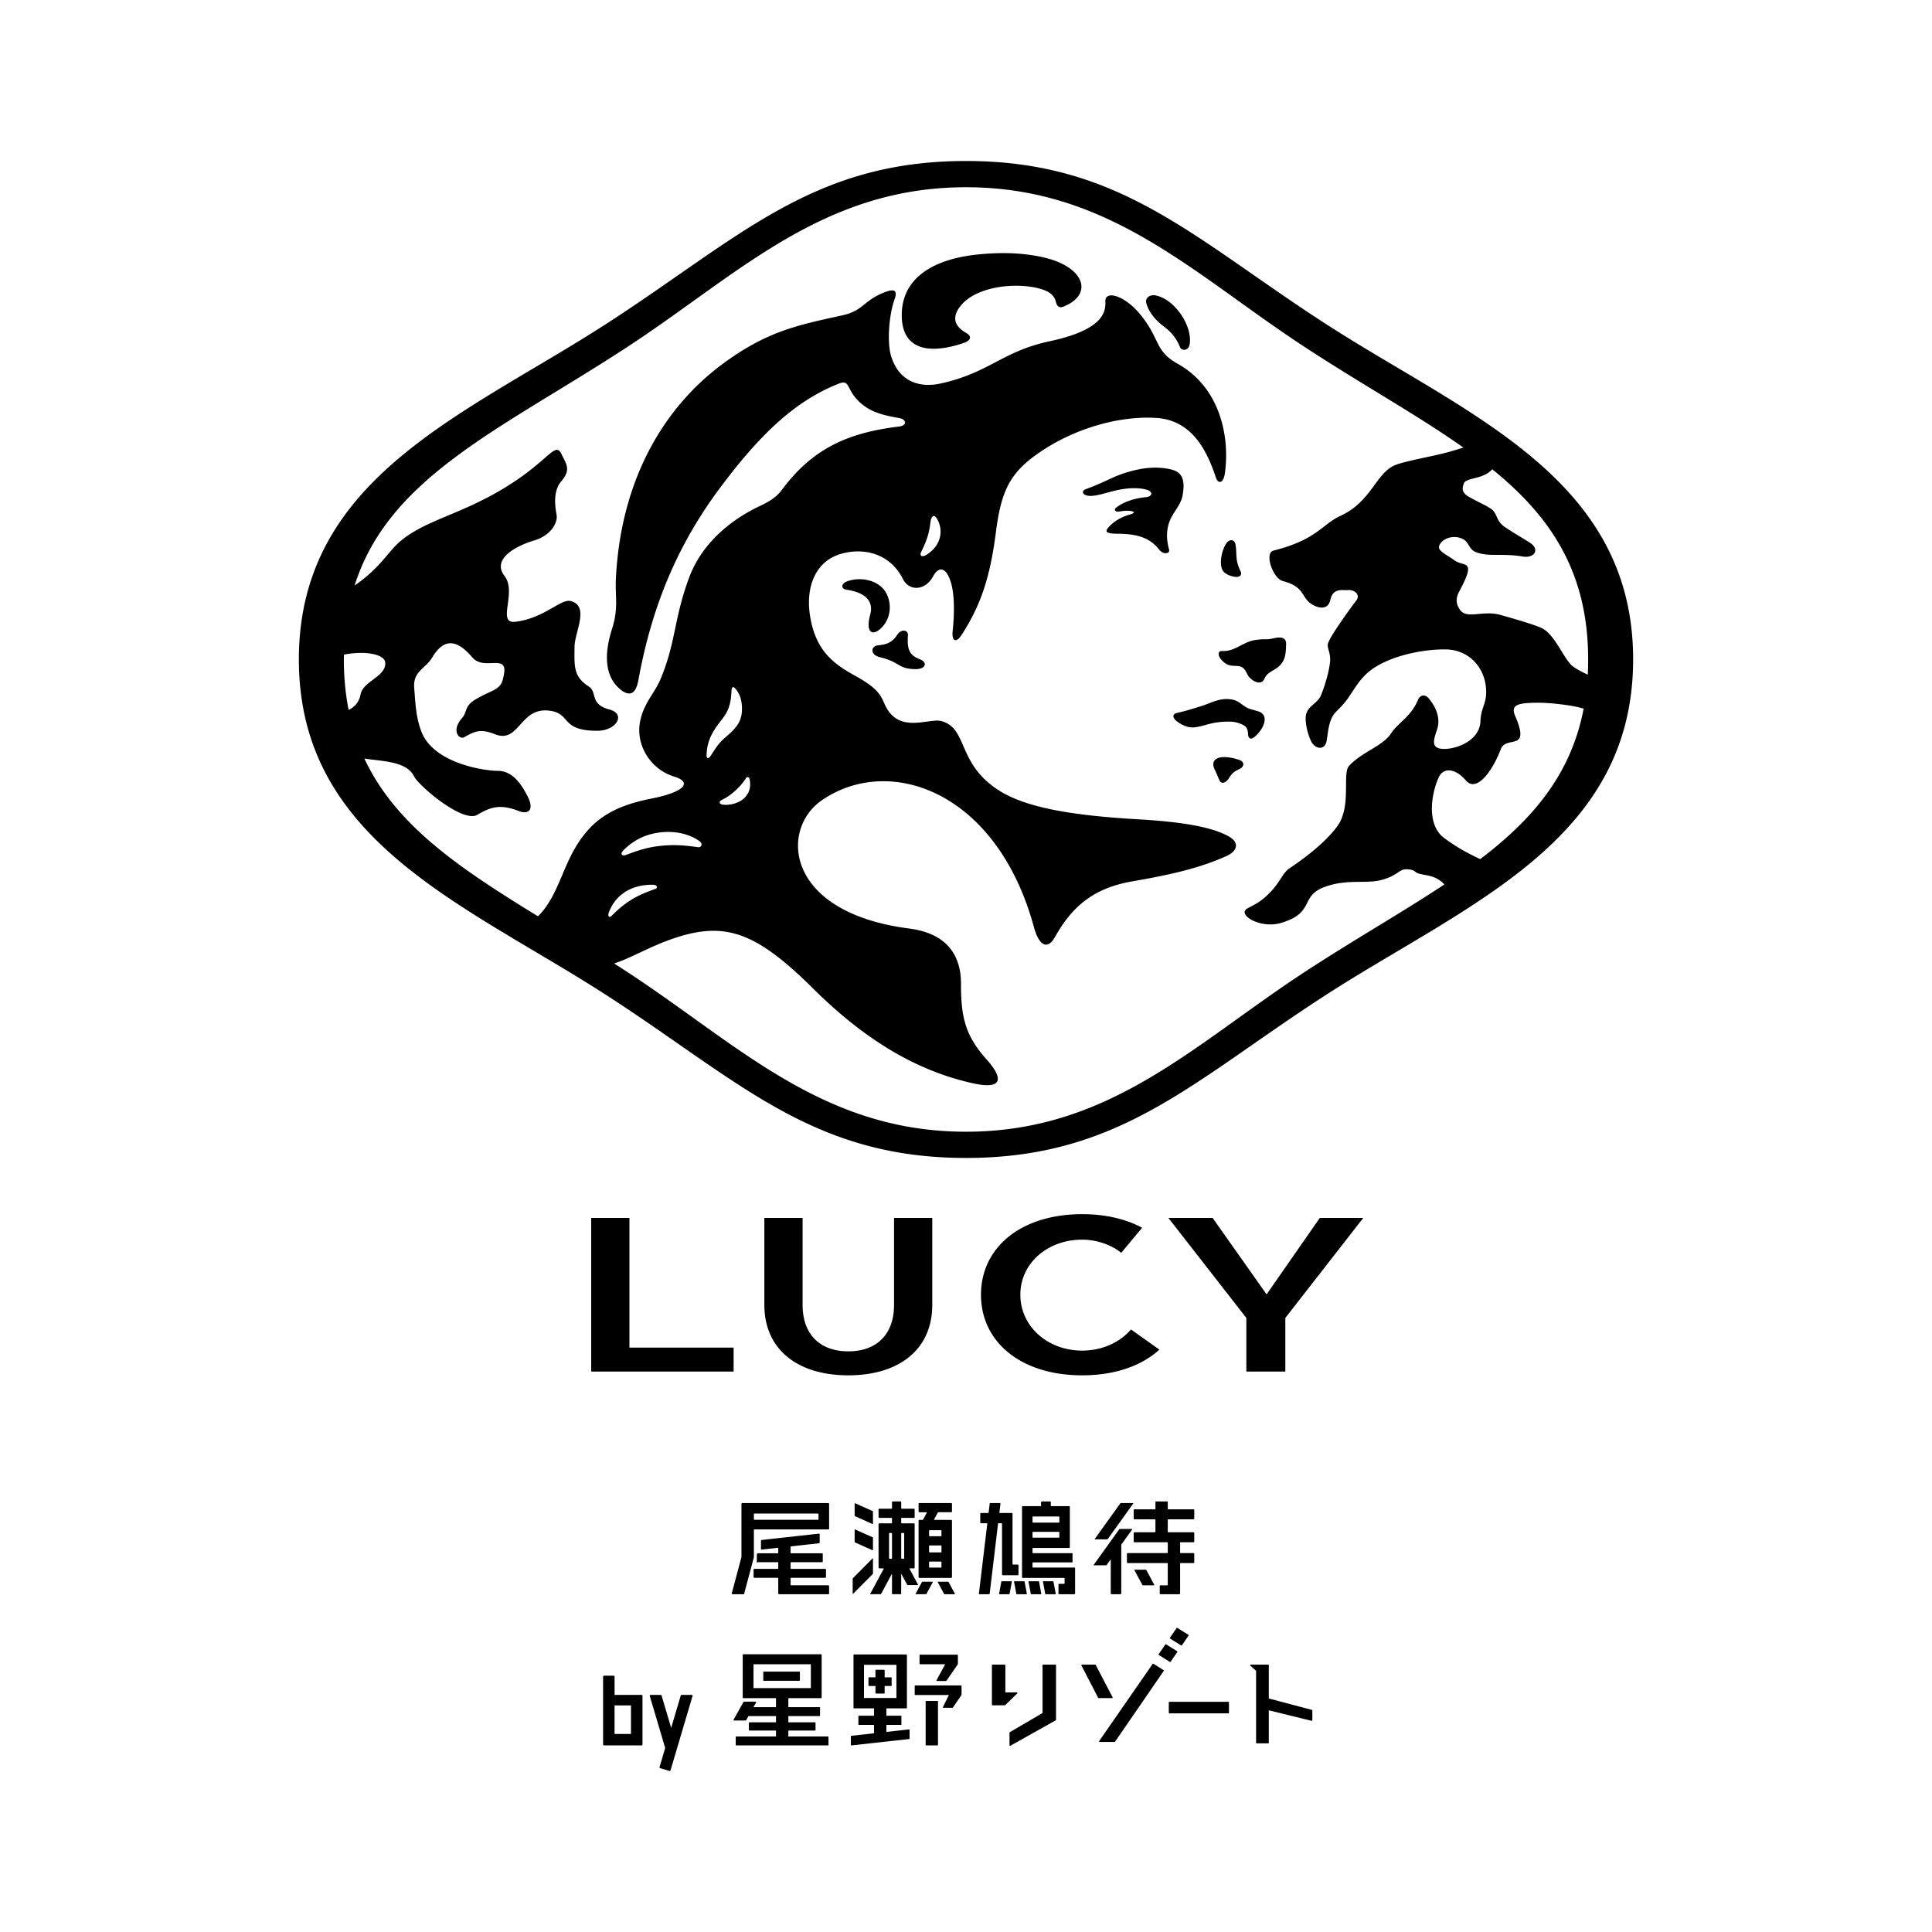 <svg xmlns="http://www.w3.org/2000/svg" width="240" height="240" fill="none"><g fill="#000" clip-path="url(#a)"><path fill-rule="evenodd" d="M113.715 83.123c-2.227-.035-1.853-.875-4.399-1.48-1.276-.302-1.163-1.408-.18-1.488 1.122-.092 1.767-.445 2.323-1.3.508-.783 1.378-.6 1.328.069-.141 1.886.284 2.505 1.487 2.978 1.029.404.701 1.241-.559 1.22Zm-4.518-4.871c1.46-1.134 1.693-3.187.842-4.665-.81-1.405-2.963-2.049-4.829-1.36-.726.269-.767.922-.063 1.026 2.638.39 3.342 1.64 2.959 3.07-.603 2.256.241 2.588 1.091 1.929Zm20.608-46.236c-2.188-.526-4.889-.753-8.323-.405-5.441.55-9.556 2.869-9.461 7.697.084 4.214 3.473 4.704 7.611 3.326 1.066-.355 1.086-.883.388-1.276-1.478-.832-1.837-1.98-.645-3.42 1.934-2.335 6.626-2.877 9.605-2.129 1.535.385 2.009.975 2.191 1.711.119.485.384.79.933.57 3.756-1.503 2.639-4.887-2.299-6.074Zm13.707 4.675c-.659-.116-1.316.309-1.104 1.008.169.558.411 1.037.862 1.61.847 1.075 1.677 1.376 2.375 2.23.404.483.725 1.028.952 1.614.168.421.844.388 1.062-.023.204-.385.245-1.146-.004-2.058-.561-2.068-2.367-4.069-4.143-4.381Zm10.441 57.71c-2.195-.742-3.815-.303-3.033 1.255.208.412.38.864.564 1.28.218.494.791.374 1.208-.312.314-.511.577-.764 1.235-1.073.761-.358.626-.947.026-1.15Zm1.086-3.171c.026.47.31.657.664.412.806-.556 1.903-2.124 1.14-2.956-.263-.286-.494-.304-1.485-.592-1.006-.293-1.3-1.054-2.422-1.216-1.432-.205-2.471.435-3.571.79-1.5.483-2.397.734-3.127.887-.577.121-.624.528-.15.955.272.247.77.554 1.272.728.703.244 1.398.103 2.472-.2 1.066-.3 1.841-.405 2.914-.393a3.597 3.597 0 0 1 1.738.445c.462.261.527.643.555 1.14Zm-1.6-19.57c.573.075.884-.252.675-.678-.744-1.52-.415-2.197-.639-3.368-.117-.616-.753-.706-1.164-.072-.553.855-.885 2.458-.436 3.296.216.404.849.726 1.564.821Zm.266 11.07c1.08.042 1.065 1.01 1.56 1.48.751.714 1.488.736 1.747.207.336-.69.598-.82 1.274-1.221 1.43-.846 1.44-1.86 1.48-3.247.016-.575-.431-.91-1.448-.678-1.164.264-.994.036-2.36.231-1.555.222-2.536 1.45-4.101 1.368-.682-.035-.532.665-.129 1.095.692.74 1.079.73 1.977.765Zm-8.527-17.645c.404-1.378 1.5-2.247 1.727-3.537.357-2.027-.081-2.924-1.486-3.245-1.788-.408-3.576-.19-5.447.379-1.892.575-2.411 1.093-5.085 2.081-.679.251-.401.96.9.824 1.255-.13 2.539-.751 4.388-.912.896-.078 1.744-.001 2.294.17.81.254.686.835-.132.917-1.435.142-2.835.592-3.739 1.347-.222.187-.099.54.483.431.684-.127 1.324-.117 1.689.016.149.054.061.226-.284.32-.978.27-1.803.703-2.415 1.259-.969.88-.852 1.162.807 1.169 1.856.008 3.151.323 4.098.994.484.343.764.657 1.076 1.04.489.597 1.305.43 1.179-.042-.303-1.135-.367-2.14-.053-3.21Zm57.695 16.838c0 22.75-20.933 30.492-38.442 41.853-16.389 10.634-25.406 20.069-44.43 20.069-19.025 0-28.043-9.436-44.433-20.07-17.508-11.36-38.441-19.103-38.441-41.853S58.06 51.43 75.568 40.067C91.959 29.434 100.975 20 120.001 20c19.025 0 28.043 9.433 44.431 20.068 17.509 11.362 38.442 19.103 38.442 41.854h-.001Zm-17.5-23.631c-1.169 1.317-3.319.994-3.548 1.808-.135.476-.366 1.036.637 1.611 1.191.682 2.598 1.272 2.984 1.687.599.644.48 1.4 1.518 2.09 1.32.878 2.422 1.497 3.09 1.933 1.267.826.58 1.96-.921 1.71-2.645-.441-4.23.087-5.822-.556-.811-.328-.84-1.177-1.483-1.553-1.284-.753-2.915-.02-3.07.901-.092.548.99.997 1.924 1.682 1.191.871 2.785-.23.623 3.807-.359.67-.586 1.39.046 2.318.865 1.268 2.807.026 5.071.665 2.263.64 4.54 1.314 5.247 1.708 1.415.785 2.485 3.398 3.449 4.435.332.356 1.094.794 2.12 1.272.032-.616.048-1.245.048-1.887 0-10.942-4.712-17.791-11.913-23.631ZM44.793 86.258c.295-1.645 3.227-2.217 3.058-3.969-.1-1.027-2.51-1.487-5.122-.968-.003.203-.015.396-.015.6 0 2.26.212 4.335.594 6.272.675-.354 1.295-.886 1.484-1.935Zm30.828 27.111c-.129.355.002.756.386.372 1.631-1.636 2.961-2.468 5.353-3.298.445-.154.226-.53-.198-.536-3.104-.047-4.853 1.578-5.54 3.462Zm2.11-7.158c1.372-.496 2.424-.896 3.984-1.093 1.808-.227 3.189-.137 4.993.123.436.063.642-.418.178-.755-1.462-1.06-3.796-1.476-6.136-.836-1.062.289-2.209.889-3.307 1.976-.445.439-.197.761.289.585Zm101.689 3.657a2.984 2.984 0 0 0-.301-.294c-.975-.827-1.89-.8-2.773-1.025-.733-.186-.422-.505-1.567-.565-1.003-.052-1.101.815-3.292 1.359-1.851.46-4.235-.179-6.978.854-3.086 1.162-1.105 3.206-5.398 4.458-2.607.76-5.55-1.083-4.12-1.829 1.06-.554 1.787-.895 2.945-2.137 1.159-1.243 1.394-2.254 2.276-2.844.881-.591 4.16-2.8 5.927-5.225 1.765-2.425.598-6.495 1.418-7.44 1.474-1.694 4.231-2.498 5.24-4.065.893-1.383 2.46-2.016 3.369-4.217.2-.484.789-.758 1.307-.152.746.87 1.552 2.328 1.053 3.846-.409 1.252-.744 2.175.366 2.4 1.398.28 4.914-.72 5.018-3.41.067-1.722.738-2.054.706-3.753-.05-2.68-1.941-5.152-5.13-5.16-3.209-.007-7.652 1.014-9.813 3.103-1.061 1.028-1.689 2.266-2.392 3.202-.728.97-1.336 1.36-1.672 1.898-.564.903-.616 1.999-.797 3.106-.215 1.304-1.441 1.094-1.93.116-.489-.979-.868-2.698-.592-3.49.34-.972 1.364-1.284 1.75-2.109.239-.512 1.002-2.58 1.183-4.256.11-1.025-.333-1.653-.283-2.186.07-.748 3.01-4.774 3.55-5.465.54-.69-.217-1.374-1.081-1.284-.565.06-1.817-.335-2.151 1.219-.336 1.553-2.002.89-2.696.231-.904-.859-.728-1.92-3.208-2.576-1.221-.322-2.343-3.48-1.138-3.785 5.421-1.376 5.941-3.223 8.344-4.335 3.832-1.774 4.336-5.274 6.745-6.278 1.219-.509 5.067-1.17 6.79-1.669.484-.14 1.084-.323 1.695-.514-5.735-4.05-12.583-7.826-19.716-12.494-13.793-9.028-24.251-19.844-42.073-19.844s-28.28 10.816-42.076 19.844C62.476 53.214 48.345 59.144 44.051 72.73c3.17-2.169 4.077-4.103 5.601-5.426 2.321-2.02 5.508-2.93 9.151-4.637 9.18-4.303 10.01-8.31 10.97-6.21.483 1.06 1.249 1.842-.024 3.296-.759.868-.984 2.22-.61 4.183.18.934-.642 2.564-2.778 3.2-2.38.709-5.286 2.354-3.687 4.41 1.594 2.05-1.045 5.993 1.366 5.692 3.643-.455 5.61-2.904 6.869-2.57.825.22 1.132.756 1.18 1.44.093 1.268-.706 3.041-.717 4.223-.026 2.575-.13 3.711 1.793 4.968 1.066.696.049 2.175 2.534 2.836 2.118.564.86 2.613-1.411 2.64-4.524.056-3.399-1.993-5.724-2.443-4.017-.778-3.956 4.114-7.076 2.876-1.771-.704-2.475-.39-3.795.36-.679.385-1.65-.815-.325-2.332.76-.87.226-1.505 1.84-2.432 2.157-1.239 3.03-1.044 3.348-2.782.039-.211.07-.415.097-.611.141-2.086-2.581-.115-3.974-1.743-1.8-2.105-3.419-2.552-4.945-.067-.865 1.525-2.452 1.714-2.278 3.873.162 2.024.21 3.564.863 5.335 1.505 4.078 7.985 4.948 9.498 4.947 1.709 0 2.8 1.37 3.701 3.12.96 1.865.01 2.294-1.07 1.873-2.21-.861-3.44-.563-5.142.465-1.797 1.085-7.3-3.607-7.872-4.777-.92-1.884-3.967-1.86-5.978-2.181-.067-.01-.13-.023-.196-.034 3.908 8.37 11.96 13.705 21.565 19.602 1.774-1.68 2.68-4.454 3.725-6.746 2.29-5.017 5.262-6.868 10.399-7.882 4.144-.819 5.076-2.043 2.767-2.74-2.86-.862-4.95-3.97-4.12-7.195.562-2.184 1.794-3.218 2.58-5.183 1.794-4.476 1.554-7.217 3.398-12.242 1.619-4.412 5.258-7.285 8.811-8.974 1.209-.574 2.06-1.091 2.731-1.994 3.846-5.177 8.225-7.112 14.582-7.887 1.009-.122.917-.886.007-1.047-1.97-.347-3.534-.716-4.878-1.941-1.763-1.606-1.171-2.905-2.618-2.339-5.584 2.189-9.974 6.547-14.716 12.887-5.055 6.76-8.44 14.303-10.19 23.947-.313 1.712-1.074 2.135-2.293 1.108-2.023-1.704-1.884-4.63-.994-7.426.87-2.729.355-3.942.508-6.618.714-12.443 6.237-21.139 13.176-26.29 5.506-4.087 9.277-4.85 14.944-6.09 2.636-.579 2.613-1.858 5.26-2.87 1.044-.4 1.668-.369 1.216.898-.715 2.005-.915 5.352-.448 6.949.931 3.177 3.45 4.087 6.174 3.49 6.058-1.327 7.645-3.983 13.5-5.236 6.542-1.401 7.032-3.509 6.968-4.967-.065-1.419 2.432-.79 4.474 1.793 2.359 2.984 1.675 4.38 4.485 5.945 5.256 2.927 6.531 8.993 5.888 13.618-.183 1.31-.853 1.337-1.118.536-1.068-3.23-2.893-7.086-7.32-7.404-4.403-.316-10.231 1.17-14.924 4.51-3.304 2.352-4.429 4.542-5.072 9.586-.724 5.684-1.894 9.194-4.291 12.873-.658 1.01-1.232.776-1.094-.507.258-2.391.203-4.62-.207-5.998-.599-2.015-1.54-2.05-2.209-.809-.959 1.778-2.964 1.955-3.79.303-1.376-2.752-4.262-3.902-7.35-3.167-3.422.814-4.746 4.074-4.158 7.798.708 4.48 3.106 6.055 5.719 7.499 3.795 2.096 2.994 3.053 4.188 4.532 1.85 2.288 5.024.662 6.394 1.029 3.371.904 1.894 5.317 7.239 8.666 3.387 2.122 9.128 3.069 17.227 3.54 5.055.293 9.014.868 11.241 2.121 1.323.744 1.17 1.79-.333 2.463-2.956 1.325-6.247 2.197-11.609 3.115-4.933.844-7.56 3.204-9.666 6.959-.829 1.477-1.907 1.232-2.593-1.278-4.638-16.987-18.056-21.511-26.384-15.717-5.18 3.604-4.56 13.908 10.894 15.903 4.67.602 6.442 3.322 6.432 6.852-.013 4.2.557 6.465 3.169 9.397 2.252 2.526 1.877 3.757-1.661 2.981-7.601-1.667-14.031-5.969-19.906-11.802-7.153-7.102-11.015-8.365-17.418-6.16-2.96 1.019-5.061 2.354-7.271 3.072.543.348 1.089.699 1.635 1.058 13.796 9.028 24.252 19.843 42.075 19.843 17.823 0 28.28-10.815 42.074-19.843 6.175-4.041 12.135-7.414 17.347-10.873l-.001-.001ZM92.171 87.927c-.025-1.101-.344-1.821-.786-2.34-.33-.386-.496-.284-.522.332-.136 3.166-1.45 3.208-2.569 5.568a5.806 5.806 0 0 0-.518 2.41c.002.306.218.38.425.102.461-.62.859-1.51 1.894-2.386 1.386-1.173 2.116-1.998 2.076-3.686ZM89.71 99.345c-.452.218-.395.539.056.607.95.142 2.162-.25 2.732-.85.76-.802.749-1.61.634-2.26-.062-.357-.335-.401-.492-.142-.439.728-1.537 1.975-2.93 2.645Zm25.339-30.402c1.928-1.17 2.195-3.18 1.3-4.572-.358-.555-.684-.188-.765.51-.151 1.282-.418 2.19-1.134 3.64-.273.554.087.733.599.422Zm81.677 19.088c-1.39-.448-4.394-.77-5.983-.735-1.943.042-3.154.177-2.542 1.592 2.005 4.628-1.101 2.384-1.776 4.194-.946 2.535-2.953 5.455-4.321 3.873-1.368-1.581-2.818-1.63-3.389-.371-.899 1.983-1.569 5.841.682 7.515 1.774 1.32 3.313 2.075 4.485 2.622 6.524-4.957 11.282-10.522 12.844-18.69Z" clip-rule="evenodd"/><path d="m140.497 165.151 3.527 2.506c-2.199 2.002-5.51 3.191-9.591 3.191-7.627 0-12.571-4.15-12.571-10.01 0-5.859 4.944-10.01 12.571-10.01 2.918 0 5.441.61 7.447 1.688l-2.596 3.115c-1.169-.958-2.994-1.637-4.851-1.637-4.311 0-7.682 2.937-7.682 6.844 0 3.908 3.371 6.938 7.682 6.938 2.493 0 4.67-1.016 6.064-2.626v.001Zm-62.306-13.857h-4.75v19.089h17.692v-2.98H78.191v-16.109Zm32.869 10.801c0 3.642-2.128 5.773-5.679 5.773s-5.68-2.131-5.68-5.773v-10.801h-4.75v10.801c0 5.543 4.128 8.753 10.429 8.753s10.429-3.209 10.429-8.753v-10.801h-4.749v10.801Zm58.291-10.801h-5.4l-6.611 9.498-6.705-9.498h-5.494l9.684 12.425v6.664h4.842v-6.664l9.684-12.425ZM131.181 206.858v6.783a.076.076 0 0 1-.039.065l-5.624 3.157a.08.08 0 0 1-.092-.013.077.077 0 0 1-.022-.054v-1.552c0-.027.014-.052.037-.066l4.068-2.381v-5.939c0-.042.034-.076.075-.076h1.521c.042 0 .076.033.076.076Zm7.025 4.053a.07.07 0 0 0 .011-.037.067.067 0 0 0-.007-.037l-2.099-4.015a.086.086 0 0 0-.028-.029.069.069 0 0 0-.039-.01h-1.637a.078.078 0 0 0-.037.009.07.07 0 0 0-.028.026.07.07 0 0 0-.011.037.073.073 0 0 0 .008.038l2.079 4.013a.075.075 0 0 0 .067.041h1.655a.075.075 0 0 0 .038-.01.077.077 0 0 0 .028-.026Zm5.08-4.227c-.016-.011-.036-.015-.056-.011a.077.077 0 0 0-.047.032l-6.635 9.569a.072.072 0 0 0-.013.038.08.08 0 0 0 .008.04.076.076 0 0 0 .067.039h1.845a.072.072 0 0 0 .062-.032l6.045-8.787a.086.086 0 0 0 .012-.057.077.077 0 0 0-.034-.049l-1.254-.782Zm2.034-.24a.075.075 0 0 0 .041.012.085.085 0 0 0 .035-.008.072.072 0 0 0 .027-.025l.822-1.196c.012-.018.015-.038.012-.06a.076.076 0 0 0-.034-.048l-1.364-.851c-.017-.011-.037-.015-.056-.011a.077.077 0 0 0-.047.032l-.822 1.197c-.012.017-.016.038-.012.058a.088.088 0 0 0 .035.049l1.363.851Zm1.4-2.043a.071.071 0 0 0 .039.012.086.086 0 0 0 .036-.008.088.088 0 0 0 .027-.024l.822-1.197a.072.072 0 0 0-.022-.106l-1.362-.851c-.017-.01-.037-.014-.056-.01a.076.076 0 0 0-.047.031l-.823 1.197a.08.08 0 0 0-.013.058.085.085 0 0 0 .034.047l1.365.851Zm5.871 7.006h-7.322c-.02 0-.04.008-.054.022a.08.08 0 0 0-.023.053v1.281c0 .042.035.076.077.076h7.322a.08.08 0 0 0 .054-.022.08.08 0 0 0 .022-.054v-1.281c0-.01-.002-.02-.005-.029a.085.085 0 0 0-.017-.025.082.082 0 0 0-.025-.016.058.058 0 0 0-.029-.005Zm10.375.999-5.352-1.414v-4.134a.074.074 0 0 0-.021-.053.076.076 0 0 0-.053-.023h-2.163a.084.084 0 0 0-.044.013.087.087 0 0 0-.028.035.07.07 0 0 0-.003.045.081.081 0 0 0 .023.039l.71.639v8.932c0 .042.035.076.077.076h1.428a.078.078 0 0 0 .053-.022.082.082 0 0 0 .016-.025.071.071 0 0 0 .005-.029v-4.026l5.315 1.307a.097.097 0 0 0 .034 0 .11.11 0 0 0 .031-.014.078.078 0 0 0 .022-.026.08.08 0 0 0 .008-.034v-1.211a.078.078 0 0 0-.058-.075Zm-36.584-2.126a.067.067 0 0 0-.028-.034.077.077 0 0 0-.042-.013h-1.423v-3.376a.075.075 0 0 0-.075-.075h-1.52a.08.08 0 0 0-.054.022.08.08 0 0 0-.022.054v4.911s.005.023.009.034v.003l.005.004a.05.05 0 0 0 .019.019l.008.005c.01.005.022.008.034.009h1.52c.01 0 .019-.002.028-.006a.069.069 0 0 0 .023-.016h.001l1.5-1.458a.076.076 0 0 0 .022-.039.074.074 0 0 0-.005-.044Zm-27.081-2.623h-4.418a.069.069 0 0 0-.047.019.069.069 0 0 0-.02.048v1.003a.069.069 0 0 0 .067.066H99.3a.064.064 0 0 0 .047-.02.066.066 0 0 0 .02-.046v-1.003a.065.065 0 0 0-.02-.047.063.063 0 0 0-.046-.02Zm14.997-.917h3.116l-1.071 1.978a.08.08 0 0 0-.008.033c0 .012.003.023.009.033a.066.066 0 0 0 .057.033h1.12a.062.062 0 0 0 .032-.009.06.06 0 0 0 .023-.022l1.404-2.045a.063.063 0 0 0 .01-.027c.001-.01 0-.02-.004-.029a.017.017 0 0 1 .005-.006v-1.064a.065.065 0 0 0-.02-.047.066.066 0 0 0-.046-.019h-4.63a.074.074 0 0 0-.025.005.064.064 0 0 0-.036.035.058.058 0 0 0-.006.026v1.06a.073.073 0 0 0 .07.065Zm5.083 2.63h-5.686a.054.054 0 0 0-.025.006.064.064 0 0 0-.022.014.064.064 0 0 0-.014.022.074.074 0 0 0-.005.025v1.061c0 .036.03.064.066.064h4.177l-.733 1.491a.06.06 0 0 0-.007.032c0 .011.004.022.01.031a.065.065 0 0 0 .056.031h1.12a.067.067 0 0 0 .031-.007.091.091 0 0 0 .024-.02l1.064-1.556a.066.066 0 0 0 .009-.027.072.072 0 0 0-.003-.029c.002-.005.005-.007.005-.01v-1.061h-.002a.07.07 0 0 0-.019-.047.07.07 0 0 0-.046-.02Zm-16.465 6.409v.976a.054.054 0 0 1-.006.025.064.064 0 0 1-.014.022.074.074 0 0 1-.022.014.075.075 0 0 1-.026.004H91.459a.055.055 0 0 1-.025-.005.062.062 0 0 1-.021-.014.065.065 0 0 1-.019-.046v-.976c0-.035.03-.065.065-.065h4.94v-.735h-3.306a.056.056 0 0 1-.026-.006.06.06 0 0 1-.02-.014.067.067 0 0 1-.02-.047v-.894c0-.037.03-.066.066-.066h3.306v-.774h-3.422l-.29.515a.068.068 0 0 1-.057.035h-1.446a.064.064 0 0 1-.033-.009.078.078 0 0 1-.025-.023.076.076 0 0 1-.008-.033.07.07 0 0 1 .008-.033l1.238-2.213a.066.066 0 0 1 .058-.034h1.444c.023 0 .045.012.058.032a.072.072 0 0 1 0 .066l-.33.587h2.803v-1.119H92.33a.063.063 0 0 1-.047-.018.063.063 0 0 1-.02-.047v-5.322c0-.036.032-.066.067-.066h9.672c.038 0 .067.03.067.066v5.322a.067.067 0 0 1-.067.065h-4.07v1.119h3.87c.036 0 .066.029.066.067v.976a.063.063 0 0 1-.02.046.066.066 0 0 1-.046.019h-3.87v.774h3.309c.037 0 .067.029.067.067v.893a.067.067 0 0 1-.067.067h-3.308v.735h4.913c.037 0 .067.03.07.067h.001Zm-2.188-6.074v-2.963h-7.125v2.963h7.125Zm12.24 5.148a.089.089 0 0 1 .016.022.076.076 0 0 1 .005.027v1.063a.07.07 0 0 1-.06.065l-7.162.793h-.008a.07.07 0 0 1-.059-.04.066.066 0 0 1-.006-.027v-1.063c0-.033.025-.062.059-.066l2.822-.311v-1.042h-1.876a.067.067 0 0 1-.066-.067v-1.01c0-.037.031-.067.066-.067h1.876v-.915h-2.484a.058.058 0 0 1-.026-.005.06.06 0 0 1-.021-.014.06.06 0 0 1-.014-.021.074.074 0 0 1-.005-.025v-6.56c0-.038.03-.066.066-.066h6.503c.038 0 .066.028.066.066v6.56a.067.067 0 0 1-.066.065h-2.485v.915h1.803c.036 0 .065.032.065.067v1.01a.053.053 0 0 1-.004.025c-.004.008-.008.016-.014.022a.107.107 0 0 1-.022.015.07.07 0 0 1-.025.005h-1.801v.87l2.807-.311c.018 0 .037.005.05.02Zm-1.611-3.92v-4.126h-4.028v4.126h4.028Zm5.097.364h-1.402a.066.066 0 0 0-.046.019.066.066 0 0 0-.019.046v5.39c0 .038.029.066.065.066h1.402a.066.066 0 0 0 .046-.019.065.065 0 0 0 .02-.047v-5.39a.07.07 0 0 0-.019-.047.064.064 0 0 0-.047-.018Zm-5.758-2.932h-.801v-.873a.066.066 0 0 0-.019-.046.068.068 0 0 0-.046-.019h-1.01a.07.07 0 0 0-.047.019.067.067 0 0 0-.02.046v.873h-.801a.071.071 0 0 0-.047.02.07.07 0 0 0-.019.047v.941a.068.068 0 0 0 .021.046c.012.013.029.02.047.021h.8v.873c0 .036.03.065.068.065h1.008a.066.066 0 0 0 .046-.019.066.066 0 0 0 .019-.046v-.873h.801a.054.054 0 0 0 .025-.006.064.064 0 0 0 .022-.014.064.064 0 0 0 .014-.022.074.074 0 0 0 .005-.025v-.941a.07.07 0 0 0-.019-.047.071.071 0 0 0-.047-.02Zm-30.883 8.348c0 .047-.03.085-.071.099a.095.095 0 0 1-.04.008h-4.677a.105.105 0 0 1-.106-.103v-8.45c0-.058.048-.105.106-.105h1.212c.059 0 .106.047.106.105v2.281h3.364c.015 0 .029.002.042.008a.098.098 0 0 1 .057.058.106.106 0 0 1 .006.042v6.057Zm-3.47-4.862v3.544h2.038v-3.544h-2.038Zm9.576-1.302h-1.252a.109.109 0 0 0-.064.02.102.102 0 0 0-.038.054l-1.19 4.021-1.192-4.021a.101.101 0 0 0-.038-.054.104.104 0 0 0-.063-.021H80.83c-.085 0-.135.067-.107.151.02.059 1.583 5.344 1.91 6.449l-.702 2.37a.106.106 0 0 0 .072.131l1.161.345c.057.017.113-.008.128-.064.289-.971 2.715-9.168 2.735-9.231.028-.084-.022-.15-.107-.15ZM114.142 196a.307.307 0 0 0 .099.015h3.882a.296.296 0 0 0 .101-.016c.018-.009.033-.08.033-.117v-6.943a.312.312 0 0 0-.015-.099c-.009-.018-.082-.034-.119-.034h-2.05c-.037 0-.052-.026-.035-.058l.448-.835a.134.134 0 0 1 .042-.04.122.122 0 0 1 .056-.017h1.541a.29.29 0 0 0 .1-.016c.017-.008.032-.082.032-.118v-.877a.324.324 0 0 0-.015-.1c-.009-.019-.081-.033-.117-.033h-3.883a.323.323 0 0 0-.1.014c-.017.008-.033.083-.033.119v.877c0 .036.006.082.015.1.008.019.082.034.118.034h.855c.036 0 .052.026.035.058l-.449.834a.115.115 0 0 1-.041.041.13.13 0 0 1-.057.017h-.344a.282.282 0 0 0-.099.015c-.018.009-.033.082-.033.118v6.944c0 .036.015.11.033.117Zm1.27-3.954c0-.036.031-.067.067-.067h1.408c.036 0 .066.031.066.067v.73a.067.067 0 0 1-.066.066h-1.408a.07.07 0 0 1-.047-.019.074.074 0 0 1-.02-.047v-.73Zm.067 2.686a.07.07 0 0 1-.047-.019.077.077 0 0 1-.02-.047v-.613c0-.037.031-.067.067-.067h1.408c.036 0 .066.03.066.067v.613a.063.063 0 0 1-.02.046.063.063 0 0 1-.046.02h-1.408Zm1.474-3.963a.065.065 0 0 1-.02.047.066.066 0 0 1-.046.019h-1.408a.062.062 0 0 1-.047-.019.072.072 0 0 1-.02-.047v-.613c0-.036.031-.067.067-.067h1.408c.036 0 .066.031.066.067v.613Zm-2.949 6.136c.036 0 .052-.026.035-.058l-1.053-1.957c-.018-.033-.002-.06.035-.06h.467a.295.295 0 0 0 .101-.015c.019-.008.033-.08.033-.116v-5.332a.324.324 0 0 0-.015-.1c-.009-.019-.081-.034-.118-.034h-1.471a.067.067 0 0 1-.067-.066v-.541c0-.037.03-.067.067-.067h1.473a.286.286 0 0 0 .099-.015c.018-.008.032-.082.032-.118v-.877a.32.32 0 0 0-.015-.1c-.009-.019-.08-.034-.117-.034h-1.472a.067.067 0 0 1-.067-.066v-.704a.288.288 0 0 0-.015-.1c-.008-.018-.082-.033-.118-.033h-.877a.314.314 0 0 0-.1.015c-.019.009-.034.081-.034.118v.704a.068.068 0 0 1-.019.047.07.07 0 0 1-.047.019h-1.471a.326.326 0 0 0-.101.015c-.018.008-.033.082-.033.119v.877c0 .036.007.082.015.099.009.018.082.034.119.034h1.471c.037 0 .066.03.066.067v.541a.068.068 0 0 1-.019.047.07.07 0 0 1-.047.019h-1.474a.281.281 0 0 0-.098.016c-.018.009-.033.082-.033.118v5.332c0 .036.007.081.015.099.009.019.081.032.117.032h.47c.036 0 .052.027.035.06l-1.662 3.089c-.018.033-.002.059.035.059h1.22a.126.126 0 0 0 .057-.017.13.13 0 0 0 .042-.042l1.311-2.437c.017-.032.031-.029.031.008v2.354c0 .038.007.082.016.101.008.019.081.033.118.033h.877a.312.312 0 0 0 .099-.015c.018-.009.034-.081.034-.118v-2.354c0-.038.014-.041.031-.008l.702 1.304a.13.13 0 0 0 .042.042c.017.01.037.016.057.017l1.221-.001Zm-1.752-6.471c.037 0 .066.03.066.066v3.065a.067.067 0 0 1-.066.067h-.234a.063.063 0 0 1-.047-.02.063.063 0 0 1-.02-.047v-3.064c0-.037.03-.067.067-.067h.234Zm-1.812.066c0-.036.03-.066.067-.066h.234c.037 0 .066.03.066.066v3.065a.067.067 0 0 1-.066.067h-.234a.063.063 0 0 1-.047-.02.063.063 0 0 1-.02-.047V190.5Zm-1.997-1.226c0 .037-.028.054-.061.039l-2.155-.961a.12.12 0 0 1-.043-.038.112.112 0 0 1-.018-.055v-1.481c0-.036.027-.054.061-.039l2.155.961a.113.113 0 0 1 .061.093v1.481Zm0 3.259c0 .036-.028.054-.061.039l-2.155-.962a.112.112 0 0 1-.043-.038.112.112 0 0 1-.018-.055v-1.481c0-.036.027-.054.061-.039l2.155.962a.111.111 0 0 1 .061.093V192.533Zm0 2.906a.193.193 0 0 1-.047.114l-2.425 2.438c-.026.026-.047.017-.047-.02v-1.83c0-.037.021-.088.047-.114l2.425-2.438c.026-.026.047-.017.047.02v1.83Zm6.074 1.107a.14.14 0 0 1 .042-.042.126.126 0 0 1 .057-.017h1.221c.036 0 .053.026.035.058l-.771 1.435a.126.126 0 0 1-.099.058h-1.221c-.036 0-.052-.026-.035-.059l.772-1.434-.001.001Zm3.233-.059c.036 0 .081.026.098.058l.772 1.435c.017.031.001.058-.036.058h-1.221a.122.122 0 0 1-.098-.059l-.771-1.434c-.017-.031-.002-.058.035-.058h1.221Zm-14.79-9.758a.303.303 0 0 0-.099-.017H92.242a.291.291 0 0 0-.1.017c-.02.01-.034.081-.034.117v6.502a.624.624 0 0 1-.017.131l-1.172 4.395a.5.5 0 0 0-.017.098c0 .019.01.041.023.05a.332.332 0 0 0 .111.017h1.274a.413.413 0 0 0 .1-.011c.018-.007.041-.085.05-.121l1.173-4.394a.62.62 0 0 0 .017-.132v-3.324c0-.036.03-.066.066-.066h9.145a.28.28 0 0 0 .099-.017c.018-.009.034-.08.034-.117v-3.011c0-.036-.016-.107-.034-.117Zm-1.28 1.995a.063.063 0 0 1-.02.047.063.063 0 0 1-.047.02h-7.897a.073.073 0 0 1-.046-.02.067.067 0 0 1-.02-.047v-.638c0-.037.03-.066.066-.066h7.898c.036 0 .066.029.066.066v.638Zm1.297 8.241a.284.284 0 0 1 .017.1v.842a.282.282 0 0 1-.015.099c-.009.018-.082.033-.118.033h-6.052a.313.313 0 0 1-.099-.014c-.018-.008-.033-.082-.033-.118v-1.843a.068.068 0 0 0-.067-.067h-2.865a.319.319 0 0 1-.1-.014c-.017-.009-.031-.082-.031-.119v-.841c0-.037.006-.082.013-.1.008-.018.082-.033.117-.033h2.867a.07.07 0 0 0 .047-.02.069.069 0 0 0 .02-.048v-.76h-2.534a.128.128 0 0 0-.099.052c-.018.029-.032-.014-.032-.051v-.843c0-.036.004-.096.01-.132l.031-.073a.109.109 0 0 1 .09-.062h2.467a.068.068 0 0 0 .047-.019.07.07 0 0 0 .02-.047v-.55a.062.062 0 0 0-.005-.025.068.068 0 0 0-.014-.02.06.06 0 0 0-.047-.014l-1.942.214-.071.008h-.003a.064.064 0 0 1-.044-.017l-.014-.013a.638.638 0 0 1-.008-.103v-.93c0-.037.006-.081.013-.098.007-.017.076-.037.113-.041l7.032-.78a.648.648 0 0 1 .084-.005c.01.001.036.025.042.032a.328.328 0 0 1 .011.101v.929a.328.328 0 0 1-.012.097c-.007.016-.077.039-.113.043l-3.424.379a.076.076 0 0 0-.066.073v.72c0 .036.03.067.067.067h3.799c.037 0 .081.006.099.015.018.008.033.081.033.118v.843a.283.283 0 0 1-.016.099c-.008.018-.079.033-.117.033h-3.798a.069.069 0 0 0-.047.019.069.069 0 0 0-.02.048v.693c0 .037.03.068.067.068h4.198c.037 0 .082.006.1.014.018.009.033.082.033.119v.842a.283.283 0 0 1-.016.099c-.008.018-.08.033-.117.033h-4.198a.068.068 0 0 0-.067.067v.8c0 .037.03.067.067.067h4.58c.037 0 .112.016.12.034Zm21.078-7.742a.077.077 0 0 0-.049.02.077.077 0 0 0-.026.046l-1.04 8.684a.08.08 0 0 1-.026.047.073.073 0 0 1-.049.019h-1.204a.05.05 0 0 1-.024-.005.06.06 0 0 1-.021-.014.094.094 0 0 1-.012-.022.053.053 0 0 1-.001-.025l1.04-8.684a.059.059 0 0 0-.014-.047.095.095 0 0 0-.02-.015.07.07 0 0 0-.025-.005h-.678a.32.32 0 0 1-.101-.014c-.018-.009-.033-.082-.033-.119v-1.009c0-.037.007-.082.015-.1.009-.019.081-.033.118-.033h.832c.037 0 .07-.03.075-.066l.132-1.103a.077.077 0 0 1 .026-.046.07.07 0 0 1 .048-.019h1.204c.037 0 .063.029.059.065l-.132 1.103a.053.053 0 0 0 .002.025.053.053 0 0 0 .032.036.052.052 0 0 0 .024.005h1.441c.037 0 .081.006.1.015.019.008.033.081.033.118v6.209c0 .037.03.067.067.067h.539c.037 0 .082.007.1.015.018.009.033.081.033.118v1.06a.32.32 0 0 1-.015.1c-.009.019-.081.033-.118.033h-1.777a.312.312 0 0 1-.099-.015c-.018-.008-.034-.081-.034-.118v-6.26a.063.063 0 0 0-.02-.047.072.072 0 0 0-.046-.02h-.356v.001Zm9.463 5.518a.304.304 0 0 0-.099-.014h-5.087a.067.067 0 0 1-.048-.02.072.072 0 0 1-.02-.047v-.51c0-.036.031-.066.068-.066h4.836a.07.07 0 0 0 .047-.019.067.067 0 0 0 .02-.048v-1.01a.072.072 0 0 0-.02-.047.067.067 0 0 0-.047-.02h-4.836a.07.07 0 0 1-.048-.019.072.072 0 0 1-.02-.048v-.509c0-.036.031-.067.068-.067h4.434a.318.318 0 0 0 .1-.014c.018-.008.033-.081.033-.117v-4.935a.323.323 0 0 0-.014-.1c-.009-.019-.082-.034-.119-.034h-2.164a.068.068 0 0 1-.047-.019.07.07 0 0 1-.019-.047v-.385a.285.285 0 0 0-.016-.1c-.009-.018-.082-.033-.119-.033h-.943a.32.32 0 0 0-.1.015c-.018.009-.033.081-.033.118v.385a.067.067 0 0 1-.066.066h-2.166a.279.279 0 0 0-.099.016c-.018.008-.033.082-.033.118v8.651c0 .037.006.082.015.1.008.018.082.033.118.033h5.087c.037 0 .067.03.067.067v.601a.067.067 0 0 1-.067.067h-.561a.324.324 0 0 0-.1.015c-.019.009-.033.082-.033.119v1.021c0 .038.007.082.015.101.009.018.082.033.119.033h1.798a.312.312 0 0 0 .099-.015c.019-.009.034-.081.034-.118v-3.046c0-.037-.016-.11-.034-.119Zm-5.186-3.725a.067.067 0 0 1-.048-.02.072.072 0 0 1-.02-.047v-.592c0-.037.031-.066.068-.066h3.197c.036 0 .067.029.067.066v.592a.067.067 0 0 1-.02.047.067.067 0 0 1-.047.02h-3.197Zm3.197-2.636a.07.07 0 0 1 .067.068v.632a.063.063 0 0 1-.02.047.063.063 0 0 1-.047.02h-3.197a.067.067 0 0 1-.048-.02.067.067 0 0 1-.02-.047v-.632c0-.037.031-.067.068-.067h3.197v-.001Zm-.738 8.046c.037 0 .072.031.078.066l.278 1.482a.049.049 0 0 1 0 .024.057.057 0 0 1-.011.022.043.043 0 0 1-.02.015.049.049 0 0 1-.024.004h-1.175a.084.084 0 0 1-.078-.065l-.277-1.482a.049.049 0 0 1 0-.024.046.046 0 0 1 .011-.022.07.07 0 0 1 .019-.015.05.05 0 0 1 .024-.004l1.175-.001Zm-1.795 0c.036 0 .072.031.079.066l.277 1.482a.049.049 0 0 1 0 .024.046.046 0 0 1-.011.022.045.045 0 0 1-.019.015.053.053 0 0 1-.025.004h-1.174a.078.078 0 0 1-.051-.019.085.085 0 0 1-.028-.046l-.278-1.482a.049.049 0 0 1 0-.024.057.057 0 0 1 .011-.022.062.062 0 0 1 .02-.015.049.049 0 0 1 .024-.004l1.175-.001Zm-1.795 0c.037 0 .072.031.079.066l.277 1.482a.065.065 0 0 1 .001.024.057.057 0 0 1-.011.022.048.048 0 0 1-.02.015.05.05 0 0 1-.024.004h-1.175a.078.078 0 0 1-.051-.019.081.081 0 0 1-.029-.046l-.276-1.482a.065.065 0 0 1-.001-.024.057.057 0 0 1 .011-.022.075.075 0 0 1 .02-.015.05.05 0 0 1 .024-.004l1.175-.001Zm-2.814.066a.083.083 0 0 1 .079-.065h1.175c.037 0 .061.03.055.065l-.278 1.482a.085.085 0 0 1-.028.046.078.078 0 0 1-.051.019h-1.175a.05.05 0 0 1-.024-.004.045.045 0 0 1-.019-.015.046.046 0 0 1-.011-.022.049.049 0 0 1 0-.024l.277-1.482Zm13.233-5.323a.16.16 0 0 1-.047.039.167.167 0 0 1-.058.016h-1.488c-.036 0-.049-.025-.028-.055l3.161-4.402a.148.148 0 0 1 .106-.055h1.487c.037 0 .049.025.028.055l-3.161 4.402Zm1.706.662a.238.238 0 0 0-.039.121v5.954a.29.29 0 0 1-.016.1c-.008.018-.081.033-.118.033h-1.036a.36.36 0 0 1-.101-.015c-.019-.008-.033-.081-.033-.118v-4.138c0-.037-.018-.042-.039-.013l-.457.637a.16.16 0 0 1-.047.039.167.167 0 0 1-.059.016h-1.487c-.037 0-.049-.025-.028-.055l3.161-4.402a.148.148 0 0 1 .105-.055h1.488c.037 0 .049.025.028.055l-1.322 1.841Zm5.806-3.096a.067.067 0 0 0-.047.02.072.072 0 0 0-.02.046v1.475c0 .036.031.067.067.067h3.091c.036 0 .081.006.099.015.018.008.033.081.033.118v.976a.307.307 0 0 1-.015.099c-.009.018-.081.033-.117.033h-1.625v1.28c0 .037.03.067.066.067h1.56c.035 0 .08.006.098.015.018.009.033.082.033.118v.975a.314.314 0 0 1-.015.1c-.009.018-.081.033-.117.033h-1.559a.071.071 0 0 0-.047.02.07.07 0 0 0-.019.047v3.668a.279.279 0 0 1-.016.099c-.008.018-.08.033-.116.033h-2.264a.326.326 0 0 1-.101-.015c-.019-.009-.034-.081-.034-.117v-.842c0-.037.008-.082.017-.101.008-.019.084-.033.121-.033h.794a.074.074 0 0 0 .047-.02.067.067 0 0 0 .019-.047v-2.625a.07.07 0 0 0-.019-.047.067.067 0 0 0-.047-.02h-4.876a.288.288 0 0 1-.1-.015c-.018-.008-.033-.081-.033-.118v-.975c0-.036.007-.081.016-.099.008-.018.08-.034.117-.034h4.876a.067.067 0 0 0 .066-.067v-1.214a.066.066 0 0 0-.019-.046.065.065 0 0 0-.047-.02h-4.036a.279.279 0 0 1-.099-.016c-.018-.008-.033-.079-.033-.117v-.975c0-.037.006-.082.015-.1.009-.019.08-.033.117-.033h2.503a.075.075 0 0 0 .026-.005.086.086 0 0 0 .022-.015.055.055 0 0 0 .014-.022.053.053 0 0 0 .005-.025v-1.475a.063.063 0 0 0-.02-.046.063.063 0 0 0-.047-.02h-2.503a.307.307 0 0 1-.099-.015c-.018-.009-.033-.081-.033-.117v-.976c0-.037.006-.082.015-.1.009-.019.08-.034.117-.034h2.503a.067.067 0 0 0 .067-.066v-.781c0-.037.007-.082.016-.1.009-.018.081-.033.117-.033h1.266c.037 0 .082.007.1.015.018.008.033.081.033.118v.781c0 .037.031.066.067.066h3.091c.036 0 .081.007.099.016.018.008.033.081.033.118v.976a.307.307 0 0 1-.015.099c-.009.018-.081.033-.117.033h-3.091Zm-2.822 6.257c.037 0 .081.027.098.059l.98 1.821c.018.033.002.059-.035.059h-1.354a.123.123 0 0 1-.056-.018.118.118 0 0 1-.042-.041l-.98-1.821c-.017-.032-.002-.059.035-.059h1.354Z"/></g><defs><clipPath id="a"><path fill="#fff" d="M37.127 20h165.746v200H37.127z"/></clipPath></defs></svg>